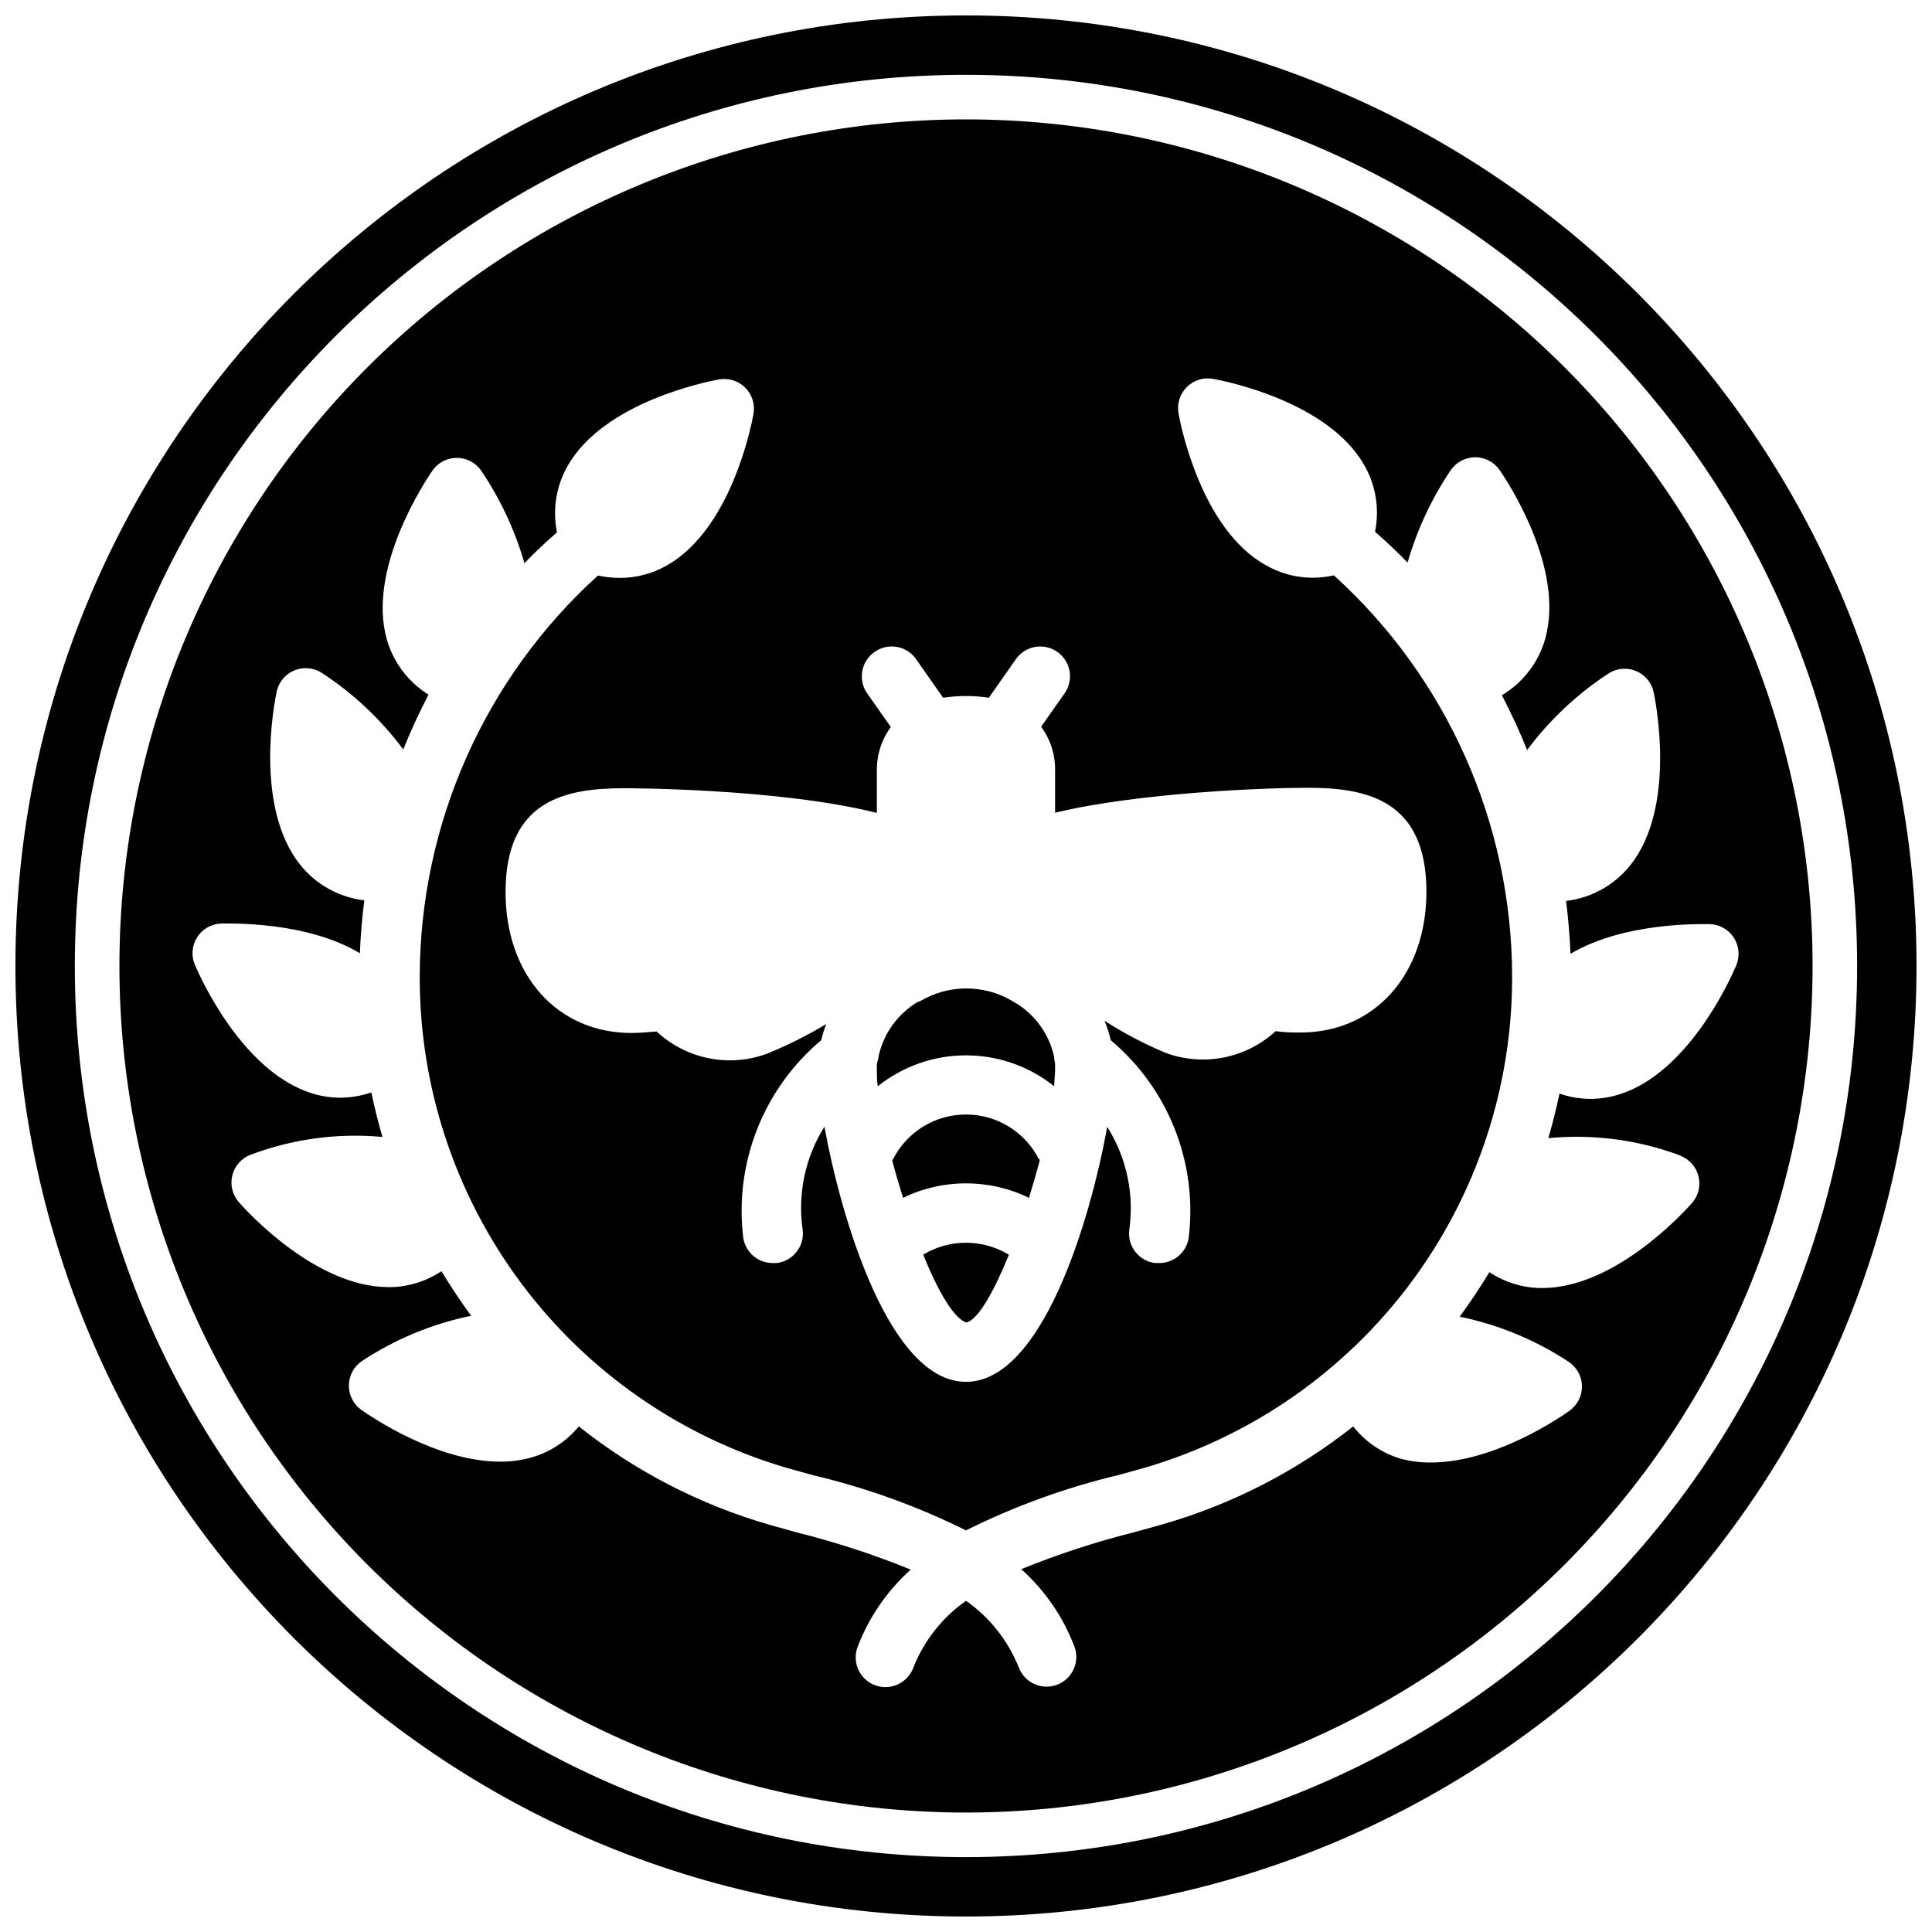 <?xml version="1.0" encoding="UTF-8"?>
<!-- Uploaded to: SVG Repo, www.svgrepo.com, Generator: SVG Repo Mixer Tools -->
<svg width="800px" height="800px" version="1.1" viewBox="144 144 512 512" xmlns="http://www.w3.org/2000/svg">
 <defs>
  <clipPath id="a">
   <path d="m148.09 148.09h503.81v503.81h-503.81z"/>
  </clipPath>
 </defs>
 <path d="m400 175.64c-59.504 0-116.57 23.637-158.64 65.711s-65.711 99.141-65.711 158.64c0 59.5 23.637 116.57 65.711 158.64s99.141 65.711 158.64 65.711c59.5 0 116.57-23.637 158.64-65.711s65.711-99.141 65.711-158.64c0-59.504-23.637-116.57-65.711-158.64s-99.141-65.711-158.64-65.711zm-24.207 141.11c1.711-1.203 3.828-1.676 5.891-1.312 2.059 0.363 3.891 1.527 5.09 3.242l7.164 10.234c4.016-0.621 8.105-0.621 12.121 0l7.164-10.234c2.5-3.562 7.418-4.426 10.98-1.93 3.566 2.5 4.43 7.418 1.93 10.984l-6.219 8.855c2.449 3.34 3.75 7.387 3.699 11.531v11.258c22.199-5.352 55.895-6.613 66.914-6.613 15.742 0 31.488 3.266 31.488 27.551 0 21.965-13.738 37.312-33.379 37.312-1.77 0-3.938 0-6.574-0.355v0.004c-3.848 3.531-8.59 5.938-13.711 6.957-5.125 1.02-10.426 0.613-15.336-1.172-5.672-2.359-11.125-5.219-16.293-8.539 0.684 1.672 1.234 3.394 1.652 5.156 15.258 12.809 23.027 32.449 20.664 52.23-0.535 3.926-3.906 6.844-7.871 6.809h-1.102c-2.09-0.273-3.984-1.371-5.254-3.051-1.273-1.68-1.82-3.801-1.52-5.883 1.309-9.461-0.766-19.082-5.863-27.16-4.488 24.797-17.238 67.582-37.43 67.582s-32.984-42.824-37.512-67.621c-5.082 8.098-7.129 17.734-5.785 27.199 0.301 2.09-0.25 4.215-1.531 5.894-1.281 1.68-3.184 2.777-5.277 3.039h-1.062c-3.965 0.035-7.34-2.883-7.875-6.809-2.363-19.781 5.406-39.422 20.664-52.23 0.355-1.457 0.801-2.891 1.34-4.293-5.035 3.031-10.301 5.664-15.746 7.875-4.938 1.809-10.281 2.215-15.434 1.176-5.156-1.043-9.922-3.496-13.77-7.082-2.637 0.234-4.879 0.395-6.652 0.395-19.68 0-33.379-15.352-33.379-37.312 0-24.363 15.742-27.551 31.488-27.551 0.434 0 40.855 0 66.914 6.535v-11.18-0.004c-0.059-4.156 1.242-8.219 3.699-11.57l-6.219-8.855c-1.23-1.719-1.715-3.856-1.355-5.934 0.363-2.082 1.547-3.926 3.285-5.129zm213.49 133.51v0.004c2.41 0.918 4.219 2.961 4.84 5.465 0.621 2.504-0.027 5.152-1.73 7.09-2.047 2.32-20.387 22.516-39.637 22.516h-0.828 0.004c-4.719-0.133-9.301-1.594-13.227-4.211-2.414 4.016-5.039 7.949-7.871 11.809 10.348 2.129 20.195 6.219 29.008 12.043 2.125 1.469 3.394 3.891 3.394 6.473 0 2.586-1.27 5.008-3.394 6.477-2.203 1.574-19.68 13.656-36.684 13.656-2.656 0.02-5.301-0.312-7.871-0.984-5.016-1.473-9.445-4.473-12.676-8.578-15.02 11.875-32.211 20.699-50.617 25.977l-7.359 2.047c-10.219 2.551-20.238 5.828-29.992 9.801 6.266 5.613 11.098 12.645 14.09 20.508 1.523 4.074-0.547 8.613-4.625 10.133-4.074 1.523-8.613-0.547-10.133-4.625-2.844-7.109-7.699-13.238-13.973-17.633-6.293 4.426-11.152 10.598-13.973 17.754-1.523 4.074-6.062 6.144-10.137 4.625-4.074-1.523-6.148-6.062-4.625-10.137 2.992-7.863 7.824-14.895 14.09-20.508-9.75-3.973-19.773-7.246-29.992-9.801l-7.359-2.047c-18.414-5.312-35.609-14.18-50.617-26.094-3.348 4.074-7.891 6.992-12.988 8.344-2.57 0.672-5.219 1.004-7.871 0.984-16.926 0-34.441-12.082-36.684-13.656v-0.004c-2.129-1.469-3.394-3.887-3.394-6.473 0-2.586 1.266-5.004 3.394-6.477 8.812-5.824 18.66-9.91 29.008-12.043-2.754-3.777-5.379-7.715-7.871-11.809-3.926 2.621-8.512 4.078-13.227 4.211h-0.828c-19.246 0-37.59-20.152-39.637-22.516l0.004 0.004c-1.707-1.938-2.352-4.586-1.73-7.094 0.617-2.504 2.426-4.543 4.84-5.465 11.141-4.207 23.094-5.82 34.949-4.723-1.129-3.856-2.113-7.793-2.953-11.809h0.004c-5.004 1.758-10.438 1.867-15.508 0.316-18.734-5.629-30.031-31.25-31.25-34.125h-0.004c-1.012-2.379-0.789-5.102 0.594-7.289 1.383-2.184 3.75-3.547 6.332-3.652 2.637 0 22.672-0.59 36.801 7.871 0.184-4.695 0.578-9.367 1.18-14.012h0.004c-6.711-0.793-12.836-4.199-17.043-9.484-12.164-15.312-6.848-42.785-6.18-45.855 0.543-2.492 2.258-4.566 4.602-5.57 2.348-1 5.031-0.801 7.207 0.531 8.395 5.453 15.75 12.355 21.727 20.391 1.996-4.961 4.227-9.801 6.691-14.523v-0.004c-5.383-3.348-9.328-8.582-11.062-14.68-5.273-18.812 10.312-42.074 12.082-44.672h0.004c1.469-2.129 3.891-3.398 6.473-3.398 2.586 0 5.008 1.27 6.477 3.398 5.074 7.523 8.941 15.797 11.453 24.52 2.754-2.875 5.629-5.59 8.621-8.188-1.211-5.965-0.234-12.172 2.754-17.477 9.566-17.043 37.039-22.477 40.148-23.027v0.004c2.547-0.473 5.164 0.34 6.996 2.172s2.644 4.449 2.176 6.996c-0.551 3.109-5.984 30.582-23.027 40.148-3.781 2.144-8.051 3.273-12.398 3.269-1.945-0.008-3.887-0.219-5.785-0.633-30.012 27.191-47.16 65.777-47.234 106.27-0.062 29.277 9.367 57.789 26.871 81.254 17.508 23.469 42.148 40.629 70.23 48.91l7.203 2.008c14 3.309 27.578 8.207 40.465 14.602 12.883-6.422 26.457-11.348 40.461-14.68l7.203-2.008c28.066-8.285 52.695-25.445 70.195-48.902 17.496-23.461 26.926-51.957 26.867-81.223-0.074-40.496-17.223-79.082-47.234-106.27-1.898 0.414-3.84 0.625-5.785 0.629-4.344-0.035-8.602-1.203-12.359-3.383-17.043-9.566-22.477-37.039-23.027-40.148h0.004c-0.473-2.547 0.34-5.164 2.172-6.996 1.832-1.832 4.449-2.644 6.996-2.176 3.109 0.551 30.582 5.984 40.148 23.027 2.988 5.305 3.965 11.508 2.754 17.477 2.953 2.598 5.863 5.312 8.621 8.188 2.516-8.723 6.379-16.996 11.453-24.523 1.473-2.125 3.891-3.394 6.477-3.394 2.586 0 5.004 1.27 6.473 3.394 1.812 2.598 17.359 25.859 12.082 44.672l0.004 0.004c-1.77 6.285-5.883 11.652-11.492 14.996 2.465 4.723 4.695 9.566 6.691 14.523h-0.004c5.977-8.031 13.332-14.938 21.73-20.391 2.172-1.332 4.856-1.531 7.203-0.527 2.348 1 4.062 3.074 4.602 5.566 0.629 3.07 5.984 30.582-6.18 45.855-4.207 5.285-10.332 8.695-17.043 9.484 0.605 4.644 0.996 9.316 1.18 14.012 14.129-8.383 34.164-7.871 36.801-7.871h0.004c2.648 0.047 5.094 1.418 6.512 3.652 1.418 2.234 1.621 5.035 0.535 7.449-1.219 2.914-12.516 28.535-31.25 34.125h-0.004c-5.07 1.551-10.504 1.438-15.508-0.316-0.84 3.961-1.824 7.898-2.953 11.809 11.852-1.137 23.805 0.438 34.953 4.606z"/>
 <path d="m388.66 476.48c3.938 9.801 8.266 17.16 11.492 17.988 3.109-0.828 7.242-8.188 11.219-17.949-3.426-2.074-7.348-3.172-11.352-3.176-4-0.008-7.93 1.074-11.359 3.137z"/>
 <path d="m400 439.36c-3.945-0.012-7.816 1.059-11.195 3.094-3.379 2.031-6.137 4.949-7.973 8.438 0 0.234-0.277 0.395-0.395 0.59 0.867 3.305 1.852 6.652 2.875 9.957l-0.004 0.004c10.535-5.129 22.844-5.129 33.379 0 1.023-3.344 2.008-6.691 2.875-9.996 0-0.195-0.316-0.355-0.434-0.59v-0.004c-1.844-3.477-4.598-6.383-7.969-8.406-3.371-2.027-7.231-3.094-11.16-3.086z"/>
 <path d="m376.38 425.82v1.73c0 1.301 0 2.754 0.234 4.328 6.637-5.309 14.883-8.199 23.383-8.199 8.496 0 16.742 2.891 23.379 8.199 0-1.574 0.234-3.031 0.234-4.328v-1.73c-0.164-0.605-0.258-1.227-0.273-1.852-1.293-5.781-4.832-10.809-9.84-13.973-0.473-0.219-0.922-0.48-1.34-0.789-3.727-2.176-7.977-3.301-12.293-3.258-4.316 0.039-8.543 1.25-12.227 3.496h-0.316c-5.32 3.141-9.109 8.34-10.469 14.367-0.07 0.688-0.227 1.359-0.473 2.008z"/>
 <g clip-path="url(#a)">
  <path transform="matrix(3.936 0 0 3.936 148.09 148.09)" d="m126 64c0 34.241-27.759 62-62 62-34.242 0-62.001-27.759-62.001-62 0-34.242 27.759-62.001 62.001-62.001 34.241 0 62 27.759 62 62.001" fill="none" stroke="#000000" stroke-linecap="round" stroke-linejoin="round" stroke-width="4"/>
 </g>
</svg>